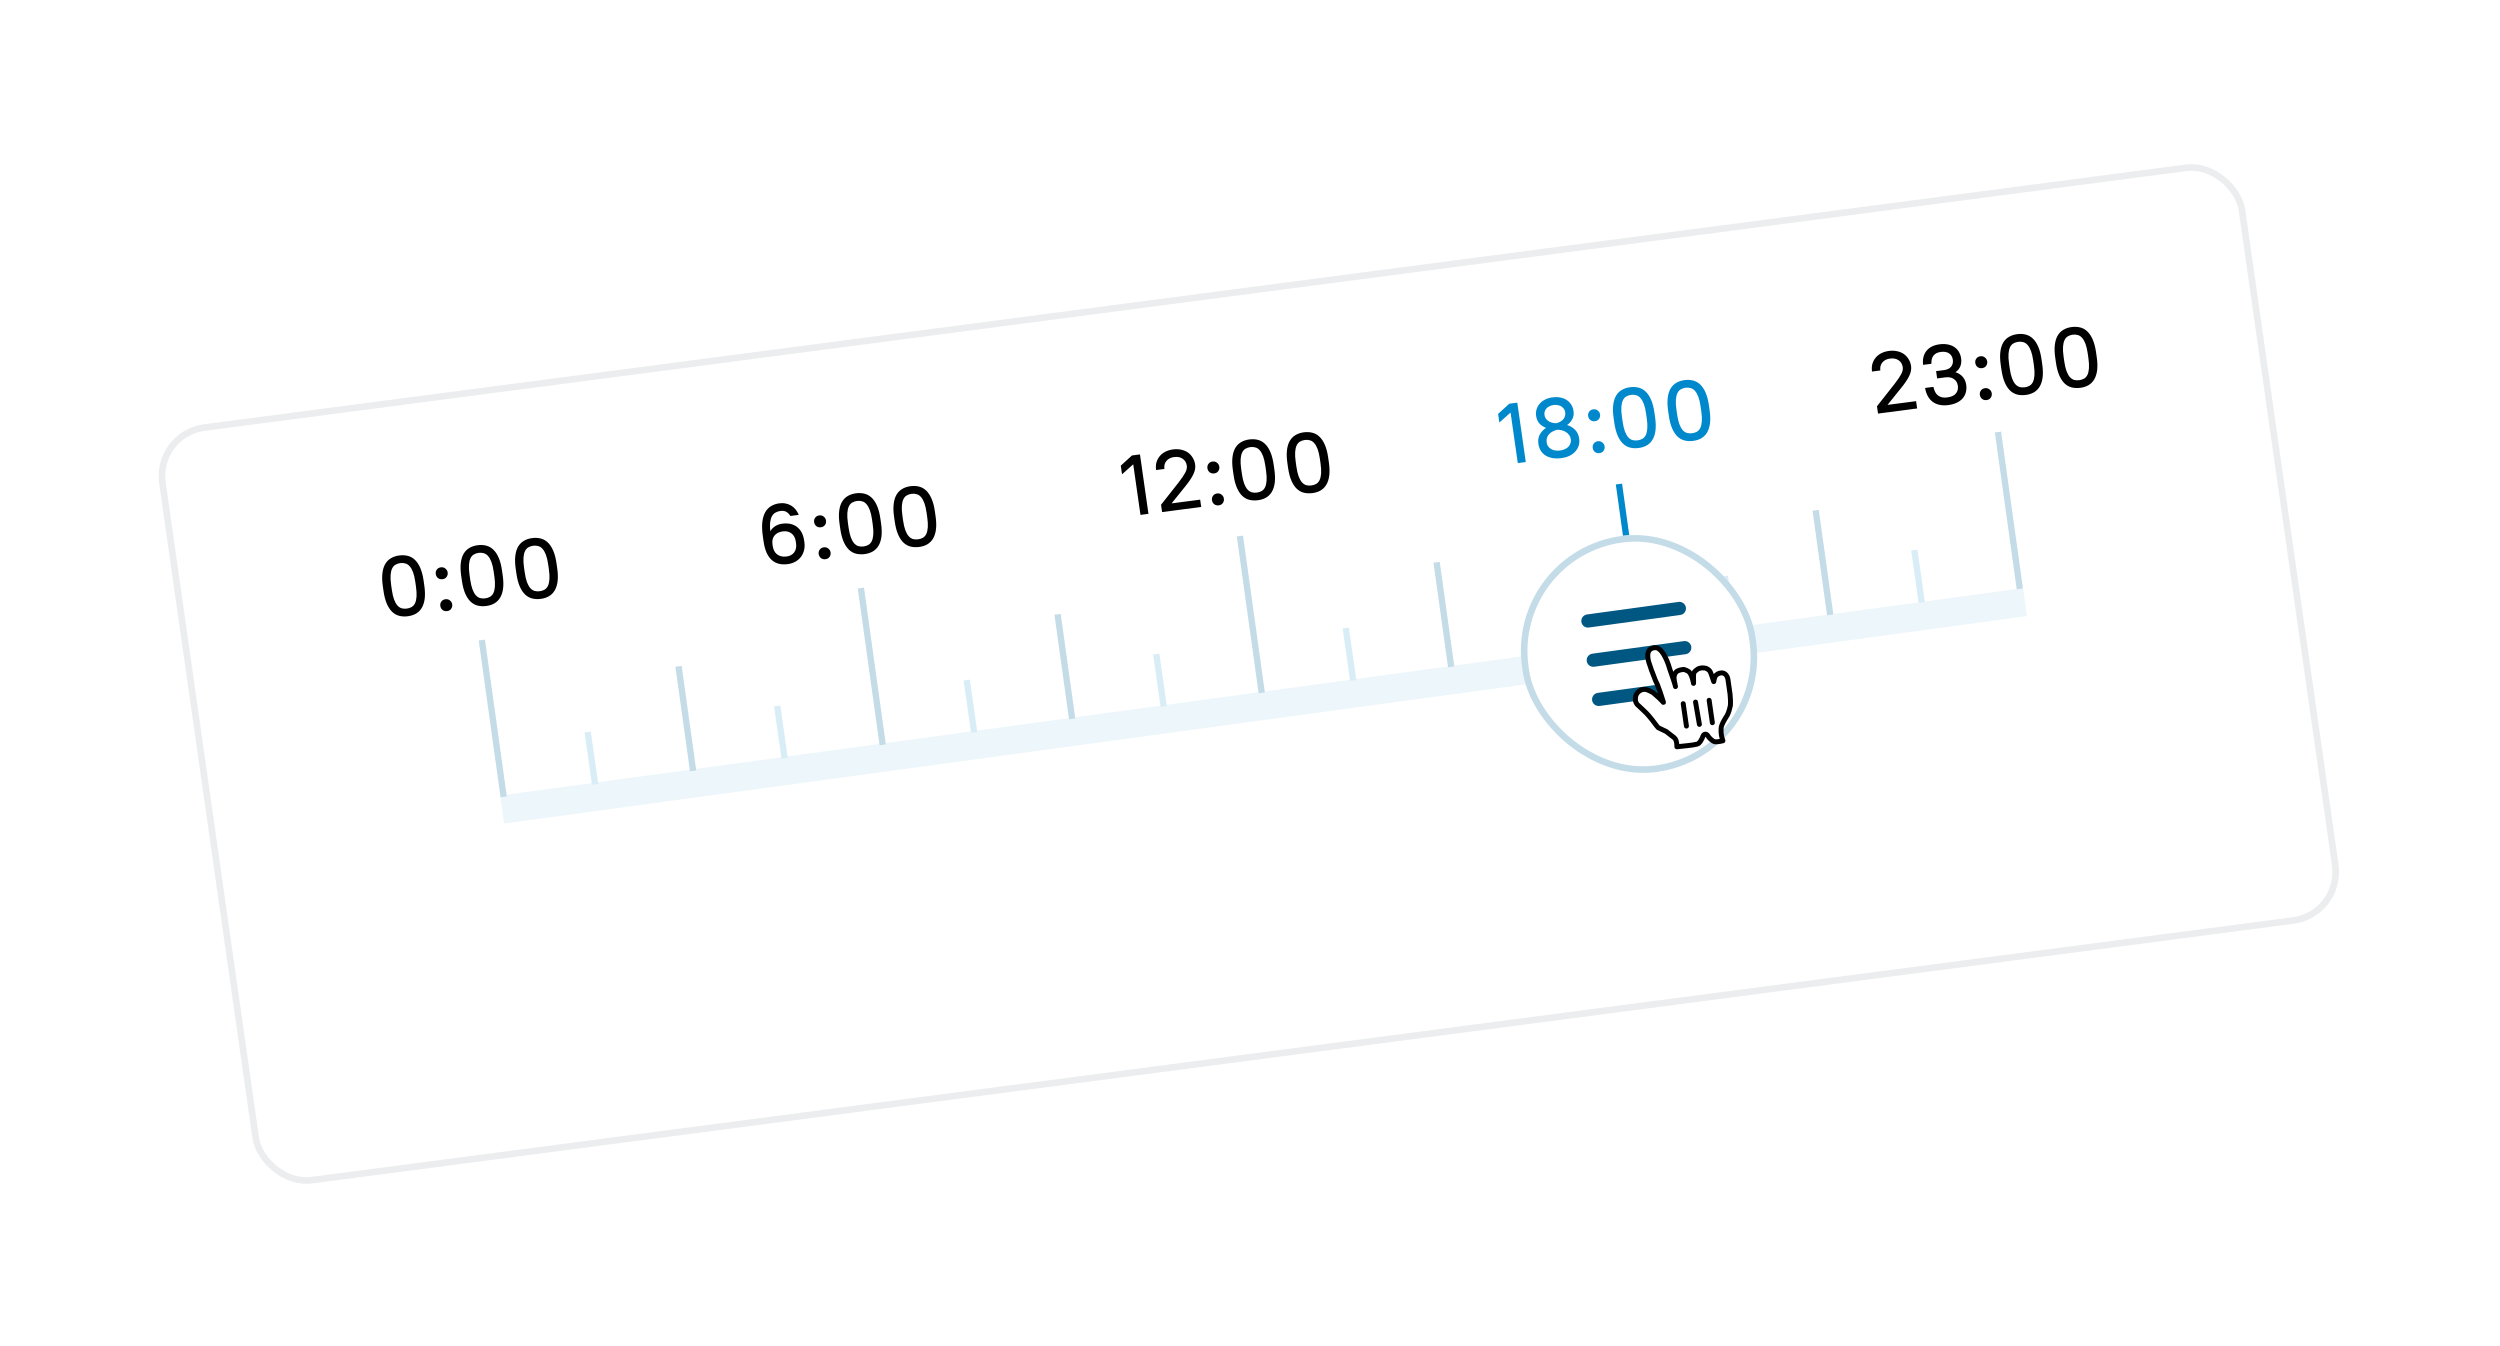 <svg width="379" height="204" viewBox="0 0 379 204" fill="none" xmlns="http://www.w3.org/2000/svg">
<g filter="url(#filter0_d)">
<rect width="318.807" height="116.254" rx="8" transform="matrix(0.992 -0.13 0.141 0.99 23 57.355)" fill="white"/>
<rect x="0.566" y="0.43" width="317.807" height="115.254" rx="7.5" transform="matrix(0.992 -0.13 0.141 0.99 22.944 57.433)" stroke="#EBEDEE"/>
</g>
<rect width="232.964" height="4.277" transform="matrix(0.991 -0.135 0.135 0.991 75.834 120.607)" fill="#EDF6FA"/>
<path d="M284.55 61.59L287.206 58.215C287.679 57.602 288.015 57.108 288.216 56.733C288.423 56.347 288.504 55.992 288.457 55.666C288.392 55.211 288.185 54.862 287.835 54.62C287.485 54.377 287.052 54.289 286.537 54.357C286.021 54.424 285.629 54.624 285.362 54.956C285.093 55.279 284.993 55.681 285.061 56.162L283.798 56.327C283.741 55.924 283.757 55.546 283.846 55.193C283.944 54.84 284.105 54.526 284.329 54.252C284.551 53.969 284.833 53.74 285.176 53.564C285.526 53.379 285.924 53.257 286.371 53.199C286.818 53.14 287.232 53.156 287.612 53.246C288 53.326 288.34 53.47 288.632 53.676C288.924 53.883 289.163 54.145 289.348 54.461C289.541 54.768 289.665 55.114 289.72 55.501C289.789 55.981 289.69 56.487 289.425 57.02C289.16 57.553 288.752 58.157 288.2 58.832L286.149 61.381L290.48 60.815L290.638 61.922L284.709 62.697L284.55 61.59ZM295.365 61.409C294.402 61.535 293.613 61.371 292.997 60.919C292.389 60.465 292.005 59.764 291.843 58.815L293.106 58.65C293.35 59.868 294.048 60.401 295.199 60.251C295.809 60.171 296.245 59.974 296.507 59.66C296.776 59.337 296.877 58.944 296.811 58.48C296.747 58.034 296.545 57.693 296.205 57.458C295.874 57.222 295.433 57.14 294.883 57.212L293.671 57.37L293.513 56.263L294.725 56.105C295.215 56.041 295.571 55.868 295.793 55.585C296.023 55.293 296.108 54.941 296.049 54.529C295.989 54.109 295.804 53.792 295.493 53.579C295.181 53.358 294.755 53.283 294.213 53.353C293.724 53.417 293.357 53.605 293.112 53.917C292.875 54.219 292.772 54.63 292.803 55.15L291.539 55.315C291.443 54.454 291.609 53.751 292.039 53.205C292.476 52.65 293.146 52.313 294.048 52.195C294.512 52.135 294.934 52.145 295.313 52.227C295.691 52.299 296.016 52.432 296.289 52.623C296.569 52.805 296.796 53.046 296.97 53.347C297.143 53.639 297.256 53.969 297.309 54.338C297.37 54.767 297.33 55.161 297.189 55.521C297.047 55.88 296.802 56.183 296.452 56.43C296.92 56.578 297.291 56.818 297.566 57.149C297.841 57.48 298.011 57.878 298.078 58.341C298.134 58.736 298.117 59.105 298.026 59.449C297.944 59.792 297.786 60.1 297.554 60.376C297.33 60.641 297.033 60.863 296.665 61.042C296.297 61.222 295.863 61.344 295.365 61.409ZM300.485 55.811C300.218 55.846 299.987 55.789 299.79 55.639C299.601 55.481 299.489 55.277 299.454 55.028C299.418 54.779 299.47 54.558 299.608 54.365C299.754 54.163 299.961 54.044 300.227 54.009C300.493 53.974 300.721 54.036 300.91 54.195C301.107 54.344 301.223 54.543 301.258 54.792C301.294 55.041 301.238 55.267 301.092 55.469C300.954 55.662 300.751 55.776 300.485 55.811ZM301.176 60.649C300.91 60.684 300.678 60.627 300.482 60.478C300.293 60.319 300.181 60.115 300.145 59.867C300.11 59.618 300.161 59.397 300.3 59.204C300.446 59.001 300.652 58.883 300.919 58.848C301.185 58.813 301.413 58.875 301.602 59.034C301.798 59.183 301.914 59.382 301.95 59.631C301.985 59.88 301.93 60.105 301.784 60.308C301.645 60.501 301.443 60.615 301.176 60.649ZM307.115 59.873C306.643 59.935 306.202 59.914 305.793 59.81C305.393 59.705 305.036 59.503 304.722 59.203C304.406 58.895 304.138 58.484 303.915 57.971C303.692 57.45 303.526 56.807 303.417 56.044L303.31 55.297C303.202 54.542 303.183 53.889 303.253 53.339C303.322 52.779 303.466 52.315 303.684 51.945C303.91 51.566 304.201 51.275 304.557 51.071C304.921 50.857 305.334 50.72 305.798 50.659C306.271 50.598 306.707 50.619 307.108 50.724C307.516 50.828 307.879 51.034 308.194 51.343C308.508 51.642 308.777 52.053 309 52.574C309.222 53.087 309.388 53.725 309.497 54.489L309.604 55.235C309.712 55.99 309.731 56.647 309.662 57.207C309.592 57.758 309.444 58.223 309.218 58.602C309 58.971 308.709 59.263 308.346 59.476C307.989 59.68 307.579 59.812 307.115 59.873ZM306.95 58.715C307.233 58.678 307.48 58.598 307.69 58.474C307.907 58.341 308.077 58.148 308.198 57.896C308.319 57.636 308.394 57.303 308.423 56.897C308.453 56.491 308.425 55.992 308.341 55.4L308.234 54.654C308.149 54.062 308.036 53.579 307.895 53.204C307.753 52.82 307.583 52.519 307.385 52.3C307.196 52.08 306.979 51.938 306.734 51.874C306.496 51.801 306.239 51.782 305.964 51.818C305.68 51.855 305.43 51.94 305.213 52.073C305.003 52.197 304.838 52.389 304.717 52.649C304.596 52.901 304.52 53.23 304.491 53.636C304.461 54.041 304.489 54.54 304.573 55.132L304.68 55.879C304.765 56.471 304.878 56.958 305.02 57.342C305.161 57.717 305.327 58.014 305.516 58.234C305.713 58.453 305.931 58.599 306.169 58.673C306.415 58.737 306.675 58.751 306.95 58.715ZM315.379 58.793C314.907 58.855 314.466 58.834 314.057 58.73C313.657 58.625 313.3 58.423 312.986 58.123C312.67 57.815 312.401 57.404 312.179 56.891C311.956 56.37 311.79 55.727 311.681 54.964L311.574 54.217C311.466 53.462 311.447 52.809 311.517 52.258C311.586 51.699 311.73 51.234 311.948 50.865C312.174 50.486 312.465 50.194 312.821 49.991C313.185 49.777 313.598 49.64 314.062 49.579C314.535 49.518 314.971 49.539 315.372 49.644C315.78 49.748 316.142 49.954 316.458 50.263C316.772 50.562 317.041 50.973 317.264 51.494C317.486 52.007 317.652 52.645 317.761 53.409L317.868 54.155C317.976 54.91 317.995 55.567 317.926 56.127C317.856 56.678 317.708 57.143 317.482 57.522C317.264 57.891 316.973 58.183 316.609 58.396C316.253 58.6 315.843 58.733 315.379 58.793ZM315.214 57.635C315.497 57.598 315.744 57.518 315.954 57.394C316.171 57.261 316.341 57.068 316.462 56.816C316.583 56.556 316.658 56.223 316.687 55.817C316.717 55.411 316.689 54.912 316.605 54.32L316.498 53.574C316.413 52.982 316.3 52.498 316.159 52.124C316.017 51.74 315.847 51.439 315.649 51.22C315.46 51 315.243 50.858 314.998 50.794C314.759 50.721 314.503 50.702 314.228 50.737C313.944 50.775 313.694 50.86 313.477 50.993C313.267 51.117 313.102 51.309 312.981 51.569C312.86 51.821 312.784 52.15 312.755 52.556C312.725 52.961 312.753 53.46 312.837 54.052L312.944 54.799C313.028 55.391 313.142 55.878 313.284 56.262C313.425 56.636 313.59 56.934 313.779 57.154C313.977 57.373 314.195 57.519 314.433 57.593C314.679 57.657 314.939 57.671 315.214 57.635Z" fill="black"/>
<path d="M227.115 62.745L228.811 61.2L230.022 61.041L231.31 70.049L230.098 70.207L229.002 62.538L227.302 64.058L227.115 62.745ZM236.679 69.452C236.172 69.519 235.716 69.513 235.311 69.434C234.914 69.355 234.567 69.221 234.268 69.033C233.978 68.835 233.741 68.587 233.558 68.287C233.384 67.987 233.269 67.647 233.215 67.27C233.142 66.755 233.212 66.296 233.426 65.892C233.647 65.479 233.965 65.136 234.381 64.863C233.975 64.715 233.637 64.493 233.367 64.196C233.106 63.898 232.941 63.513 232.874 63.041C232.825 62.698 232.848 62.372 232.944 62.062C233.038 61.744 233.191 61.462 233.401 61.216C233.618 60.96 233.89 60.75 234.216 60.585C234.55 60.41 234.932 60.295 235.362 60.239C235.8 60.181 236.2 60.19 236.56 60.265C236.93 60.339 237.25 60.468 237.522 60.651C237.801 60.833 238.027 61.066 238.199 61.349C238.38 61.631 238.495 61.948 238.545 62.3C238.611 62.763 238.552 63.173 238.366 63.529C238.19 63.885 237.926 64.186 237.576 64.432C238.062 64.587 238.47 64.835 238.799 65.177C239.127 65.51 239.328 65.938 239.403 66.461C239.455 66.83 239.436 67.182 239.344 67.518C239.25 67.845 239.087 68.141 238.854 68.408C238.629 68.673 238.333 68.9 237.966 69.087C237.598 69.267 237.169 69.388 236.679 69.452ZM236.513 68.294C236.805 68.256 237.058 68.184 237.27 68.077C237.491 67.97 237.67 67.841 237.806 67.692C237.941 67.535 238.035 67.365 238.088 67.184C238.148 66.992 238.165 66.802 238.138 66.614C238.101 66.356 238.017 66.136 237.885 65.952C237.754 65.768 237.593 65.619 237.401 65.504C237.217 65.379 237.007 65.289 236.771 65.232C236.544 65.174 236.309 65.148 236.064 65.154C235.819 65.213 235.591 65.299 235.379 65.414C235.167 65.52 234.985 65.658 234.834 65.826C234.691 65.985 234.586 66.169 234.519 66.379C234.453 66.588 234.439 66.826 234.477 67.092C234.505 67.289 234.57 67.469 234.672 67.63C234.782 67.79 234.925 67.929 235.099 68.046C235.272 68.155 235.476 68.233 235.71 68.281C235.953 68.328 236.221 68.332 236.513 68.294ZM235.923 64.163C236.108 64.113 236.291 64.045 236.472 63.961C236.651 63.867 236.805 63.755 236.936 63.625C237.073 63.484 237.173 63.323 237.234 63.14C237.303 62.947 237.319 62.727 237.284 62.478C237.26 62.315 237.203 62.161 237.113 62.015C237.022 61.87 236.899 61.746 236.744 61.644C236.598 61.541 236.422 61.468 236.214 61.425C236.005 61.373 235.777 61.364 235.527 61.397C235.278 61.429 235.06 61.497 234.874 61.6C234.686 61.694 234.532 61.811 234.411 61.949C234.3 62.086 234.22 62.236 234.174 62.399C234.127 62.563 234.115 62.726 234.139 62.889C234.173 63.129 234.25 63.329 234.369 63.488C234.496 63.646 234.642 63.776 234.805 63.877C234.977 63.977 235.158 64.049 235.348 64.094C235.547 64.138 235.739 64.161 235.923 64.163ZM241.795 63.855C241.529 63.889 241.298 63.832 241.101 63.683C240.912 63.524 240.8 63.321 240.764 63.072C240.729 62.823 240.78 62.602 240.919 62.409C241.065 62.207 241.272 62.088 241.538 62.053C241.804 62.018 242.032 62.08 242.221 62.239C242.417 62.388 242.533 62.587 242.569 62.836C242.605 63.085 242.549 63.31 242.403 63.513C242.264 63.706 242.062 63.82 241.795 63.855ZM242.487 68.693C242.221 68.728 241.989 68.671 241.793 68.522C241.604 68.363 241.492 68.159 241.456 67.91C241.42 67.661 241.472 67.441 241.611 67.248C241.757 67.045 241.963 66.926 242.23 66.891C242.496 66.857 242.724 66.919 242.913 67.078C243.109 67.227 243.225 67.426 243.261 67.674C243.296 67.923 243.241 68.149 243.095 68.352C242.956 68.544 242.753 68.658 242.487 68.693ZM248.426 67.917C247.954 67.979 247.513 67.958 247.104 67.854C246.704 67.749 246.347 67.546 246.033 67.246C245.717 66.938 245.448 66.528 245.226 66.015C245.003 65.493 244.837 64.851 244.728 64.088L244.621 63.341C244.513 62.586 244.494 61.933 244.564 61.382C244.633 60.823 244.777 60.358 244.995 59.989C245.221 59.61 245.512 59.318 245.868 59.114C246.232 58.901 246.645 58.764 247.109 58.703C247.582 58.641 248.018 58.663 248.419 58.768C248.827 58.872 249.189 59.078 249.505 59.386C249.819 59.686 250.088 60.097 250.311 60.618C250.533 61.131 250.699 61.769 250.808 62.532L250.915 63.279C251.023 64.034 251.042 64.691 250.973 65.251C250.903 65.802 250.755 66.267 250.529 66.646C250.311 67.015 250.02 67.307 249.656 67.52C249.3 67.724 248.89 67.856 248.426 67.917ZM248.261 66.759C248.544 66.722 248.791 66.641 249.001 66.518C249.218 66.385 249.388 66.192 249.509 65.94C249.63 65.68 249.705 65.347 249.734 64.941C249.764 64.535 249.736 64.036 249.652 63.444L249.545 62.698C249.46 62.106 249.347 61.622 249.206 61.248C249.064 60.864 248.894 60.563 248.696 60.344C248.507 60.124 248.29 59.982 248.045 59.918C247.806 59.844 247.55 59.825 247.275 59.861C246.991 59.898 246.741 59.983 246.524 60.117C246.314 60.24 246.148 60.432 246.028 60.693C245.907 60.945 245.831 61.273 245.801 61.679C245.772 62.085 245.8 62.584 245.884 63.176L245.991 63.922C246.075 64.514 246.189 65.002 246.331 65.385C246.472 65.76 246.637 66.058 246.826 66.278C247.024 66.496 247.242 66.643 247.48 66.717C247.726 66.781 247.986 66.795 248.261 66.759ZM256.69 66.837C256.218 66.899 255.777 66.877 255.368 66.774C254.968 66.669 254.611 66.466 254.297 66.166C253.981 65.858 253.712 65.448 253.49 64.935C253.267 64.413 253.101 63.771 252.992 63.007L252.885 62.261C252.777 61.506 252.758 60.853 252.828 60.302C252.897 59.743 253.041 59.278 253.259 58.909C253.485 58.53 253.776 58.238 254.132 58.034C254.495 57.821 254.909 57.684 255.373 57.623C255.846 57.561 256.282 57.583 256.682 57.688C257.091 57.792 257.453 57.998 257.769 58.306C258.083 58.606 258.352 59.017 258.575 59.538C258.797 60.051 258.963 60.689 259.072 61.453L259.179 62.199C259.287 62.954 259.306 63.611 259.237 64.171C259.167 64.722 259.019 65.187 258.793 65.566C258.575 65.935 258.284 66.227 257.92 66.44C257.564 66.644 257.154 66.776 256.69 66.837ZM256.525 65.679C256.808 65.642 257.055 65.561 257.265 65.438C257.482 65.305 257.652 65.112 257.773 64.86C257.894 64.6 257.969 64.266 257.998 63.861C258.028 63.455 258 62.956 257.915 62.364L257.809 61.618C257.724 61.026 257.611 60.542 257.47 60.167C257.328 59.784 257.158 59.483 256.96 59.264C256.771 59.044 256.554 58.902 256.308 58.838C256.07 58.764 255.814 58.745 255.539 58.781C255.255 58.818 255.005 58.904 254.787 59.037C254.578 59.16 254.412 59.352 254.292 59.613C254.17 59.865 254.095 60.193 254.065 60.599C254.036 61.005 254.063 61.504 254.148 62.096L254.255 62.842C254.339 63.434 254.453 63.922 254.595 64.305C254.736 64.68 254.901 64.978 255.09 65.198C255.288 65.416 255.506 65.563 255.744 65.636C255.989 65.701 256.25 65.715 256.525 65.679Z" fill="#0088CC"/>
<path d="M169.911 70.594L171.607 69.049L172.819 68.89L174.106 77.898L172.895 78.056L171.798 70.387L170.098 71.907L169.911 70.594ZM176.015 76.521L178.671 73.146C179.144 72.534 179.48 72.04 179.68 71.664C179.888 71.278 179.968 70.923 179.922 70.597C179.857 70.142 179.649 69.793 179.299 69.551C178.95 69.308 178.517 69.22 178.001 69.288C177.486 69.355 177.094 69.555 176.826 69.887C176.558 70.211 176.457 70.613 176.526 71.093L175.263 71.258C175.205 70.855 175.221 70.477 175.311 70.124C175.409 69.771 175.57 69.457 175.794 69.183C176.016 68.901 176.298 68.671 176.641 68.496C176.991 68.31 177.389 68.188 177.836 68.13C178.283 68.071 178.696 68.087 179.077 68.177C179.465 68.258 179.805 68.401 180.097 68.608C180.389 68.814 180.628 69.076 180.813 69.392C181.006 69.699 181.13 70.046 181.185 70.432C181.254 70.912 181.155 71.419 180.89 71.951C180.625 72.484 180.217 73.088 179.665 73.763L177.614 76.312L181.945 75.746L182.103 76.853L176.173 77.628L176.015 76.521ZM184.076 71.771C183.809 71.806 183.578 71.749 183.382 71.6C183.192 71.441 183.08 71.237 183.045 70.988C183.009 70.74 183.061 70.519 183.199 70.326C183.346 70.123 183.552 70.004 183.818 69.97C184.085 69.935 184.312 69.997 184.501 70.156C184.698 70.305 184.814 70.504 184.849 70.752C184.885 71.001 184.83 71.227 184.683 71.43C184.545 71.622 184.342 71.736 184.076 71.771ZM184.767 76.61C184.501 76.644 184.27 76.587 184.073 76.438C183.884 76.279 183.772 76.076 183.736 75.827C183.701 75.578 183.752 75.357 183.891 75.164C184.037 74.962 184.243 74.843 184.51 74.808C184.776 74.773 185.004 74.835 185.193 74.994C185.389 75.143 185.505 75.342 185.541 75.591C185.576 75.84 185.521 76.065 185.375 76.268C185.236 76.461 185.034 76.575 184.767 76.61ZM190.707 75.833C190.234 75.895 189.793 75.874 189.384 75.77C188.984 75.665 188.627 75.463 188.313 75.163C187.997 74.855 187.729 74.444 187.507 73.931C187.283 73.41 187.117 72.767 187.008 72.004L186.901 71.258C186.793 70.503 186.774 69.85 186.844 69.299C186.913 68.739 187.057 68.275 187.275 67.905C187.501 67.526 187.792 67.235 188.148 67.031C188.512 66.817 188.925 66.68 189.39 66.62C189.862 66.558 190.299 66.579 190.699 66.684C191.107 66.788 191.47 66.995 191.785 67.303C192.099 67.603 192.368 68.013 192.591 68.535C192.813 69.047 192.979 69.686 193.088 70.449L193.195 71.195C193.303 71.95 193.322 72.608 193.254 73.167C193.183 73.718 193.035 74.183 192.81 74.562C192.591 74.932 192.3 75.223 191.937 75.437C191.581 75.641 191.171 75.773 190.707 75.833ZM190.541 74.675C190.825 74.638 191.071 74.558 191.281 74.434C191.499 74.301 191.668 74.109 191.79 73.857C191.91 73.596 191.985 73.263 192.014 72.857C192.044 72.451 192.016 71.952 191.932 71.361L191.825 70.614C191.74 70.022 191.628 69.539 191.486 69.164C191.344 68.781 191.174 68.48 190.977 68.261C190.788 68.041 190.57 67.899 190.325 67.835C190.087 67.761 189.83 67.742 189.555 67.778C189.271 67.815 189.021 67.9 188.804 68.033C188.594 68.157 188.429 68.349 188.308 68.609C188.187 68.861 188.111 69.19 188.082 69.596C188.052 70.002 188.08 70.501 188.164 71.093L188.271 71.839C188.356 72.431 188.469 72.918 188.611 73.302C188.753 73.677 188.918 73.974 189.107 74.194C189.304 74.413 189.522 74.559 189.76 74.633C190.006 74.697 190.266 74.711 190.541 74.675ZM198.97 74.753C198.498 74.815 198.057 74.794 197.648 74.69C197.248 74.585 196.891 74.383 196.577 74.083C196.261 73.775 195.993 73.364 195.77 72.851C195.547 72.33 195.381 71.688 195.272 70.924L195.165 70.178C195.057 69.423 195.038 68.77 195.108 68.219C195.177 67.659 195.321 67.195 195.539 66.825C195.765 66.446 196.056 66.155 196.412 65.951C196.776 65.737 197.189 65.6 197.653 65.54C198.126 65.478 198.562 65.499 198.963 65.605C199.371 65.708 199.734 65.915 200.049 66.223C200.363 66.523 200.632 66.933 200.855 67.454C201.077 67.967 201.243 68.606 201.352 69.369L201.459 70.115C201.567 70.87 201.586 71.528 201.517 72.087C201.447 72.638 201.299 73.103 201.073 73.482C200.855 73.852 200.564 74.143 200.201 74.357C199.845 74.561 199.434 74.693 198.97 74.753ZM198.805 73.595C199.088 73.558 199.335 73.478 199.545 73.354C199.762 73.221 199.932 73.028 200.053 72.777C200.174 72.516 200.249 72.183 200.278 71.777C200.308 71.371 200.28 70.872 200.196 70.281L200.089 69.534C200.004 68.942 199.891 68.459 199.75 68.084C199.608 67.701 199.438 67.399 199.24 67.18C199.051 66.961 198.834 66.819 198.589 66.754C198.351 66.681 198.094 66.662 197.819 66.698C197.535 66.735 197.285 66.82 197.068 66.953C196.858 67.077 196.693 67.269 196.572 67.529C196.451 67.781 196.375 68.11 196.346 68.516C196.316 68.922 196.344 69.421 196.428 70.013L196.535 70.759C196.62 71.351 196.733 71.838 196.875 72.222C197.016 72.597 197.182 72.894 197.371 73.114C197.568 73.333 197.786 73.479 198.024 73.553C198.27 73.617 198.53 73.631 198.805 73.595Z" fill="black"/>
<path d="M119.401 85.525C118.937 85.586 118.501 85.569 118.094 85.474C117.695 85.377 117.336 85.192 117.017 84.919C116.706 84.645 116.443 84.278 116.229 83.817C116.013 83.347 115.856 82.769 115.758 82.082L115.651 81.336C115.531 80.495 115.502 79.773 115.565 79.171C115.635 78.559 115.782 78.055 116.005 77.658C116.236 77.252 116.533 76.943 116.896 76.729C117.259 76.507 117.676 76.365 118.149 76.303C118.509 76.256 118.844 76.269 119.152 76.343C119.459 76.407 119.738 76.519 119.988 76.679C120.237 76.83 120.453 77.025 120.636 77.263C120.819 77.501 120.971 77.765 121.091 78.055L119.815 78.222C119.683 77.977 119.497 77.779 119.257 77.627C119.015 77.466 118.701 77.411 118.314 77.462C118.039 77.497 117.792 77.578 117.574 77.702C117.354 77.819 117.174 77.999 117.034 78.245C116.902 78.481 116.81 78.785 116.758 79.159C116.715 79.532 116.719 79.99 116.771 80.534C116.962 80.221 117.21 79.965 117.515 79.768C117.828 79.57 118.186 79.445 118.59 79.392C119.501 79.273 120.247 79.437 120.827 79.886C121.416 80.333 121.778 81.024 121.911 81.96L121.945 82.191C122.008 82.637 121.989 83.055 121.887 83.444C121.793 83.823 121.631 84.159 121.401 84.451C121.171 84.743 120.886 84.982 120.545 85.166C120.203 85.351 119.822 85.471 119.401 85.525ZM118.678 80.56C118.111 80.634 117.686 80.847 117.404 81.198C117.13 81.549 117.031 81.99 117.107 82.522L117.14 82.754C117.227 83.363 117.466 83.803 117.855 84.076C118.242 84.34 118.703 84.437 119.236 84.367C119.76 84.299 120.15 84.086 120.405 83.73C120.669 83.372 120.761 82.914 120.681 82.356L120.648 82.125C120.567 81.558 120.35 81.141 119.997 80.873C119.642 80.596 119.202 80.492 118.678 80.56ZM124.452 79.936C124.185 79.971 123.954 79.914 123.758 79.765C123.569 79.606 123.456 79.402 123.421 79.154C123.385 78.905 123.437 78.684 123.576 78.491C123.722 78.288 123.928 78.17 124.194 78.135C124.461 78.1 124.688 78.162 124.877 78.321C125.074 78.47 125.19 78.669 125.225 78.918C125.261 79.167 125.206 79.392 125.06 79.595C124.921 79.788 124.718 79.902 124.452 79.936ZM125.143 84.775C124.877 84.81 124.646 84.753 124.449 84.603C124.26 84.445 124.148 84.241 124.112 83.992C124.077 83.743 124.128 83.522 124.267 83.33C124.413 83.127 124.62 83.008 124.886 82.973C125.152 82.939 125.38 83.001 125.569 83.159C125.765 83.308 125.881 83.507 125.917 83.756C125.953 84.005 125.897 84.231 125.751 84.433C125.612 84.626 125.41 84.74 125.143 84.775ZM131.083 83.999C130.61 84.061 130.169 84.04 129.761 83.936C129.36 83.831 129.003 83.628 128.689 83.329C128.374 83.02 128.105 82.609 127.883 82.097C127.659 81.575 127.493 80.933 127.384 80.169L127.277 79.423C127.169 78.668 127.15 78.015 127.221 77.464C127.289 76.905 127.433 76.44 127.652 76.071C127.878 75.692 128.169 75.4 128.525 75.196C128.888 74.983 129.302 74.846 129.766 74.785C130.238 74.723 130.675 74.745 131.075 74.85C131.484 74.954 131.846 75.16 132.161 75.468C132.475 75.768 132.744 76.179 132.968 76.7C133.19 77.213 133.355 77.851 133.464 78.614L133.571 79.361C133.679 80.116 133.699 80.773 133.63 81.332C133.56 81.883 133.412 82.349 133.186 82.728C132.967 83.097 132.676 83.388 132.313 83.602C131.957 83.806 131.547 83.938 131.083 83.999ZM130.917 82.841C131.201 82.804 131.448 82.723 131.657 82.6C131.875 82.466 132.044 82.274 132.166 82.022C132.286 81.762 132.361 81.428 132.391 81.023C132.42 80.617 132.393 80.118 132.308 79.526L132.201 78.779C132.117 78.188 132.004 77.704 131.863 77.329C131.72 76.946 131.55 76.645 131.353 76.426C131.164 76.206 130.946 76.064 130.701 76C130.463 75.926 130.206 75.907 129.931 75.943C129.648 75.98 129.397 76.065 129.18 76.199C128.97 76.322 128.805 76.514 128.685 76.775C128.563 77.026 128.487 77.355 128.458 77.761C128.428 78.167 128.456 78.666 128.541 79.258L128.647 80.004C128.732 80.596 128.845 81.084 128.988 81.467C129.129 81.842 129.294 82.139 129.483 82.359C129.68 82.578 129.898 82.725 130.136 82.799C130.382 82.862 130.642 82.877 130.917 82.841ZM139.347 82.919C138.874 82.981 138.433 82.959 138.025 82.856C137.624 82.751 137.267 82.548 136.953 82.248C136.638 81.94 136.369 81.529 136.147 81.017C135.923 80.495 135.757 79.853 135.648 79.089L135.541 78.343C135.433 77.588 135.414 76.935 135.484 76.384C135.553 75.825 135.697 75.36 135.916 74.991C136.141 74.612 136.432 74.32 136.789 74.116C137.152 73.903 137.566 73.766 138.03 73.705C138.502 73.643 138.939 73.665 139.339 73.77C139.748 73.874 140.11 74.08 140.425 74.388C140.739 74.688 141.008 75.099 141.231 75.62C141.454 76.133 141.619 76.771 141.728 77.534L141.835 78.281C141.943 79.036 141.962 79.693 141.894 80.252C141.824 80.803 141.676 81.269 141.45 81.648C141.231 82.017 140.94 82.308 140.577 82.522C140.221 82.726 139.811 82.858 139.347 82.919ZM139.181 81.761C139.465 81.724 139.711 81.643 139.921 81.52C140.139 81.386 140.308 81.194 140.43 80.942C140.55 80.681 140.625 80.348 140.654 79.942C140.684 79.537 140.656 79.038 140.572 78.446L140.465 77.7C140.381 77.108 140.268 76.624 140.127 76.249C139.984 75.866 139.814 75.565 139.617 75.346C139.428 75.126 139.21 74.984 138.965 74.92C138.727 74.846 138.47 74.827 138.195 74.863C137.912 74.9 137.661 74.985 137.444 75.119C137.234 75.242 137.069 75.434 136.948 75.695C136.827 75.947 136.751 76.275 136.722 76.681C136.692 77.087 136.72 77.586 136.804 78.178L136.911 78.924C136.996 79.516 137.109 80.004 137.252 80.387C137.393 80.762 137.558 81.059 137.747 81.279C137.944 81.498 138.162 81.645 138.4 81.718C138.646 81.782 138.906 81.796 139.181 81.761Z" fill="black"/>
<path d="M61.839 93.421C61.366 93.483 60.925 93.462 60.517 93.358C60.116 93.253 59.759 93.051 59.445 92.751C59.13 92.443 58.861 92.032 58.639 91.519C58.415 90.998 58.249 90.356 58.14 89.592L58.033 88.846C57.925 88.091 57.906 87.438 57.977 86.887C58.045 86.327 58.189 85.863 58.407 85.493C58.633 85.114 58.925 84.823 59.281 84.619C59.644 84.406 60.058 84.268 60.522 84.208C60.994 84.146 61.431 84.168 61.831 84.273C62.24 84.376 62.602 84.583 62.917 84.891C63.231 85.191 63.5 85.601 63.724 86.123C63.946 86.635 64.111 87.274 64.22 88.037L64.327 88.784C64.435 89.538 64.454 90.196 64.386 90.755C64.316 91.306 64.168 91.771 63.942 92.15C63.723 92.52 63.432 92.811 63.069 93.025C62.713 93.229 62.303 93.361 61.839 93.421ZM61.673 92.263C61.957 92.226 62.203 92.146 62.413 92.022C62.631 91.889 62.8 91.697 62.922 91.445C63.042 91.184 63.117 90.851 63.147 90.445C63.176 90.039 63.148 89.54 63.064 88.949L62.957 88.202C62.873 87.61 62.76 87.127 62.619 86.752C62.476 86.369 62.306 86.067 62.109 85.849C61.92 85.629 61.702 85.487 61.457 85.423C61.219 85.349 60.962 85.33 60.687 85.366C60.404 85.403 60.153 85.488 59.936 85.621C59.726 85.745 59.561 85.937 59.44 86.197C59.319 86.449 59.243 86.778 59.214 87.184C59.184 87.59 59.212 88.089 59.296 88.681L59.403 89.427C59.488 90.019 59.601 90.507 59.743 90.89C59.885 91.265 60.05 91.562 60.239 91.782C60.436 92.001 60.654 92.147 60.892 92.221C61.138 92.285 61.398 92.299 61.673 92.263ZM67.091 87.806C66.824 87.841 66.593 87.784 66.397 87.635C66.208 87.476 66.095 87.272 66.06 87.023C66.024 86.775 66.076 86.554 66.215 86.361C66.361 86.158 66.567 86.039 66.833 86.005C67.1 85.97 67.327 86.032 67.516 86.191C67.713 86.34 67.829 86.539 67.864 86.787C67.9 87.036 67.845 87.262 67.698 87.465C67.56 87.657 67.357 87.771 67.091 87.806ZM67.782 92.645C67.516 92.68 67.285 92.622 67.088 92.473C66.899 92.314 66.787 92.111 66.751 91.862C66.716 91.613 66.767 91.392 66.906 91.199C67.052 90.997 67.258 90.878 67.525 90.843C67.791 90.808 68.019 90.87 68.208 91.029C68.404 91.178 68.52 91.377 68.556 91.626C68.591 91.875 68.536 92.1 68.39 92.303C68.251 92.496 68.049 92.61 67.782 92.645ZM73.722 91.868C73.249 91.93 72.808 91.909 72.4 91.805C71.999 91.7 71.642 91.498 71.328 91.198C71.013 90.89 70.744 90.479 70.522 89.966C70.298 89.445 70.132 88.803 70.023 88.039L69.916 87.293C69.808 86.538 69.789 85.885 69.859 85.334C69.928 84.774 70.072 84.31 70.29 83.94C70.516 83.561 70.808 83.27 71.163 83.066C71.527 82.852 71.941 82.715 72.405 82.655C72.877 82.593 73.314 82.615 73.714 82.72C74.123 82.823 74.485 83.029 74.8 83.338C75.114 83.638 75.383 84.048 75.606 84.57C75.829 85.082 75.994 85.721 76.103 86.484L76.21 87.23C76.318 87.985 76.338 88.643 76.269 89.202C76.199 89.753 76.051 90.218 75.825 90.597C75.606 90.967 75.315 91.258 74.952 91.472C74.596 91.675 74.186 91.808 73.722 91.868ZM73.556 90.71C73.84 90.673 74.086 90.593 74.296 90.469C74.514 90.336 74.683 90.144 74.805 89.892C74.925 89.631 75 89.298 75.029 88.892C75.059 88.486 75.031 87.987 74.947 87.395L74.84 86.649C74.755 86.057 74.643 85.574 74.501 85.199C74.359 84.816 74.189 84.514 73.992 84.296C73.803 84.076 73.585 83.934 73.34 83.87C73.102 83.796 72.845 83.777 72.57 83.813C72.287 83.85 72.036 83.935 71.819 84.068C71.609 84.192 71.444 84.384 71.323 84.644C71.202 84.896 71.126 85.225 71.097 85.631C71.067 86.037 71.095 86.536 71.179 87.128L71.286 87.874C71.371 88.466 71.484 88.954 71.626 89.337C71.768 89.712 71.933 90.009 72.122 90.229C72.319 90.448 72.537 90.594 72.775 90.668C73.021 90.732 73.281 90.746 73.556 90.71ZM81.986 90.788C81.513 90.85 81.072 90.829 80.663 90.725C80.263 90.62 79.906 90.418 79.592 90.118C79.276 89.81 79.008 89.399 78.786 88.886C78.562 88.365 78.396 87.722 78.287 86.959L78.18 86.213C78.072 85.458 78.053 84.805 78.123 84.254C78.192 83.694 78.336 83.23 78.555 82.86C78.78 82.481 79.071 82.19 79.427 81.986C79.791 81.772 80.204 81.635 80.669 81.575C81.141 81.513 81.578 81.534 81.978 81.639C82.386 81.743 82.749 81.95 83.064 82.258C83.378 82.558 83.647 82.968 83.87 83.49C84.093 84.002 84.258 84.641 84.367 85.404L84.474 86.15C84.582 86.905 84.601 87.563 84.533 88.122C84.463 88.673 84.314 89.138 84.089 89.517C83.87 89.887 83.579 90.178 83.216 90.392C82.86 90.596 82.45 90.728 81.986 90.788ZM81.82 89.63C82.104 89.593 82.35 89.513 82.56 89.389C82.778 89.256 82.947 89.064 83.069 88.812C83.189 88.551 83.264 88.218 83.293 87.812C83.323 87.406 83.295 86.907 83.211 86.316L83.104 85.569C83.019 84.977 82.907 84.494 82.766 84.119C82.623 83.736 82.453 83.434 82.256 83.216C82.067 82.996 81.849 82.854 81.604 82.79C81.366 82.716 81.109 82.697 80.834 82.733C80.55 82.77 80.3 82.855 80.083 82.988C79.873 83.112 79.708 83.304 79.587 83.564C79.466 83.816 79.39 84.145 79.361 84.551C79.331 84.957 79.359 85.456 79.443 86.048L79.55 86.794C79.635 87.386 79.748 87.874 79.891 88.257C80.032 88.632 80.197 88.929 80.386 89.149C80.583 89.368 80.801 89.514 81.039 89.588C81.285 89.652 81.545 89.666 81.82 89.63Z" fill="black"/>
<rect width="0.957" height="24.019" transform="matrix(0.991 -0.132 0.138 0.99 302.419 65.562)" fill="white"/>
<rect width="0.957" height="24.019" transform="matrix(0.991 -0.132 0.138 0.99 302.419 65.562)" fill="#C4DCE7"/>
<rect width="0.957" height="24.019" transform="matrix(0.991 -0.132 0.138 0.99 244.957 73.445)" fill="#0088CC"/>
<rect width="0.957" height="24.019" transform="matrix(0.991 -0.132 0.138 0.99 187.495 81.328)" fill="white"/>
<rect width="0.957" height="24.019" transform="matrix(0.991 -0.132 0.138 0.99 187.495 81.328)" fill="#C4DCE7"/>
<rect width="0.957" height="24.019" transform="matrix(0.991 -0.132 0.138 0.99 130.034 89.211)" fill="white"/>
<rect width="0.957" height="24.019" transform="matrix(0.991 -0.132 0.138 0.99 130.034 89.211)" fill="#C4DCE7"/>
<rect width="0.961" height="16.017" transform="matrix(0.991 -0.132 0.138 0.99 102.39 101.079)" fill="white"/>
<rect width="0.961" height="16.017" transform="matrix(0.991 -0.132 0.138 0.99 102.39 101.079)" fill="#C4DCE7"/>
<rect width="0.957" height="24.019" transform="matrix(0.991 -0.132 0.138 0.99 72.572 97.094)" fill="white"/>
<rect width="0.957" height="24.019" transform="matrix(0.991 -0.132 0.138 0.99 72.572 97.094)" fill="#C4DCE7"/>
<rect width="0.961" height="16.017" transform="matrix(0.991 -0.132 0.138 0.99 159.852 93.196)" fill="white"/>
<rect width="0.961" height="16.017" transform="matrix(0.991 -0.132 0.138 0.99 159.852 93.196)" fill="#C4DCE7"/>
<rect width="0.961" height="16.017" transform="matrix(0.991 -0.132 0.138 0.99 217.314 85.312)" fill="white"/>
<rect width="0.961" height="16.017" transform="matrix(0.991 -0.132 0.138 0.99 217.314 85.312)" fill="#C4DCE7"/>
<rect width="0.961" height="16.017" transform="matrix(0.991 -0.132 0.138 0.99 274.776 77.43)" fill="white"/>
<rect width="0.961" height="16.017" transform="matrix(0.991 -0.132 0.138 0.99 274.776 77.43)" fill="#C4DCE7"/>
<rect width="0.958" height="8.019" transform="matrix(0.992 -0.129 0.141 0.99 88.617 111.04)" fill="#D9EDF7"/>
<rect width="0.958" height="8.018" transform="matrix(0.992 -0.129 0.141 0.99 146.078 103.158)" fill="#D9EDF7"/>
<rect width="0.958" height="8.018" transform="matrix(0.992 -0.129 0.141 0.99 203.54 95.275)" fill="#D9EDF7"/>
<rect width="0.958" height="8.019" transform="matrix(0.992 -0.129 0.141 0.99 261.002 87.391)" fill="#D9EDF7"/>
<rect width="0.958" height="8.018" transform="matrix(0.992 -0.129 0.141 0.99 117.347 107.099)" fill="#D9EDF7"/>
<rect width="0.958" height="8.018" transform="matrix(0.992 -0.129 0.141 0.99 174.809 99.216)" fill="#D9EDF7"/>
<rect width="0.958" height="8.018" transform="matrix(0.992 -0.129 0.141 0.99 232.271 91.333)" fill="#D9EDF7"/>
<rect width="0.958" height="8.019" transform="matrix(0.992 -0.129 0.141 0.99 289.733 83.45)" fill="#D9EDF7"/>
<rect x="0.567" y="0.43" width="34.684" height="35.168" rx="17.342" transform="matrix(0.992 -0.129 0.142 0.99 228.154 83.618)" fill="white"/>
<path d="M240.861 95.134L254.731 93.231C255.278 93.156 255.661 92.652 255.586 92.105C255.511 91.558 255.006 91.175 254.459 91.25L240.589 93.153C240.042 93.228 239.659 93.732 239.734 94.279C239.809 94.826 240.314 95.209 240.861 95.134Z" fill="#005782"/>
<path d="M241.676 101.078L255.546 99.176C256.093 99.101 256.476 98.596 256.401 98.049C256.326 97.502 255.822 97.119 255.274 97.194L241.405 99.097C240.857 99.172 240.475 99.677 240.55 100.224C240.625 100.771 241.129 101.153 241.676 101.078Z" fill="#005782"/>
<path d="M256.362 105.12L242.492 107.023C241.945 107.098 241.44 106.715 241.365 106.168C241.29 105.621 241.673 105.116 242.22 105.041L256.09 103.139C256.637 103.063 257.142 103.446 257.217 103.993C257.292 104.54 256.909 105.045 256.362 105.12Z" fill="#005782"/>
<rect x="0.567" y="0.43" width="34.684" height="35.168" rx="17.342" transform="matrix(0.992 -0.129 0.142 0.99 228.154 83.618)" stroke="white"/>
<rect x="0.567" y="0.43" width="34.684" height="35.168" rx="17.342" transform="matrix(0.992 -0.129 0.142 0.99 228.154 83.618)" stroke="#C4DCE7"/>
<g clip-path="url(#clip0)">
<path d="M251.395 110.323C251.043 109.962 250.648 109.302 249.929 108.48C249.563 108.019 248.535 107.136 248.183 106.775C247.929 106.402 247.9 106.202 247.941 105.79C247.953 105.178 248.471 104.602 249.159 104.513C249.65 104.449 250.199 104.784 250.635 105.032C250.86 105.206 251.213 105.567 251.438 105.741C251.663 105.915 251.677 106.015 251.903 106.189C252.142 106.463 252.269 106.65 252.114 106.264C251.944 105.777 251.73 104.991 251.419 104.218C251.235 103.632 251.122 103.545 250.967 103.159C250.797 102.672 250.655 102.386 250.485 101.899C250.344 101.613 250.131 100.827 249.975 100.441C249.805 99.954 249.676 99.056 250.012 98.605C250.264 98.267 250.839 98.091 251.261 98.239C251.795 98.475 252.19 99.135 252.332 99.422C252.6 99.895 252.897 100.569 253.11 101.354C253.45 102.327 253.96 103.786 254.003 104.085C253.946 103.686 253.747 103 253.788 102.588C253.843 102.276 253.982 101.851 254.361 101.7C254.641 101.562 254.936 101.523 255.231 101.485C255.54 101.547 255.864 101.708 256.089 101.882C256.568 102.43 256.754 103.727 256.74 103.627C256.781 103.215 256.666 102.417 256.805 101.992C256.875 101.78 257.239 101.529 257.422 101.403C257.702 101.265 258.095 101.214 258.404 101.275C258.601 101.25 259.037 101.498 259.164 101.685C259.403 101.959 259.645 102.944 259.801 103.331C259.815 103.431 259.842 102.919 259.995 102.594C260.302 101.944 261.649 101.565 261.948 102.949C262.049 103.648 262.035 103.548 262.106 104.048C262.178 104.547 262.221 104.846 262.278 105.245C262.336 105.645 262.367 106.556 262.326 106.968C262.271 107.28 262.076 108.017 261.839 108.455C261.839 108.455 260.93 109.794 260.918 110.405C260.905 111.017 260.905 111.017 260.963 111.416C261.02 111.816 261.19 112.302 261.19 112.302C261.19 112.302 260.418 112.504 260.011 112.455C259.604 112.407 259.012 111.772 258.87 111.485C258.631 111.211 258.336 111.25 258.183 111.575C258.043 112 257.653 112.762 257.259 112.814C256.586 113.003 255.196 113.082 254.213 113.21C254.213 113.21 254.266 112.186 253.816 111.838C253.478 111.577 252.915 111.142 252.577 110.881L251.395 110.323Z" fill="white"/>
<path fill-rule="evenodd" clip-rule="evenodd" d="M251.395 110.323C251.043 109.962 250.648 109.302 249.929 108.48C249.563 108.019 248.535 107.136 248.183 106.775C247.929 106.402 247.9 106.202 247.941 105.79C247.953 105.178 248.471 104.602 249.159 104.513C249.65 104.449 250.199 104.784 250.635 105.032C250.86 105.206 251.213 105.567 251.438 105.741C251.663 105.915 251.677 106.015 251.903 106.189C252.142 106.463 252.269 106.65 252.114 106.264C251.944 105.777 251.73 104.991 251.419 104.218C251.235 103.632 251.122 103.545 250.967 103.159C250.797 102.672 250.655 102.386 250.485 101.899C250.344 101.613 250.131 100.827 249.975 100.441C249.805 99.954 249.676 99.056 250.012 98.605C250.264 98.267 250.839 98.091 251.261 98.239C251.795 98.475 252.19 99.135 252.332 99.422C252.6 99.895 252.897 100.569 253.11 101.354C253.45 102.327 253.96 103.786 254.003 104.085C253.946 103.686 253.747 103 253.788 102.588C253.843 102.276 253.982 101.851 254.361 101.7C254.641 101.562 254.936 101.523 255.231 101.485C255.54 101.547 255.864 101.708 256.089 101.882C256.568 102.43 256.754 103.727 256.74 103.627C256.781 103.215 256.666 102.417 256.805 101.992C256.875 101.78 257.239 101.529 257.422 101.403C257.702 101.265 258.095 101.214 258.404 101.275C258.601 101.25 259.037 101.498 259.164 101.685C259.403 101.959 259.645 102.944 259.801 103.331C259.815 103.431 259.842 102.919 259.995 102.594C260.302 101.944 261.649 101.565 261.948 102.949C262.049 103.648 262.035 103.548 262.106 104.048C262.178 104.547 262.221 104.846 262.278 105.245C262.336 105.645 262.367 106.556 262.326 106.968C262.271 107.28 262.076 108.017 261.839 108.455C261.839 108.455 260.93 109.794 260.918 110.405C260.905 111.017 260.905 111.017 260.963 111.416C261.02 111.816 261.19 112.302 261.19 112.302C261.19 112.302 260.418 112.504 260.011 112.455C259.604 112.407 259.012 111.772 258.87 111.485C258.631 111.211 258.336 111.25 258.183 111.575C258.043 112 257.653 112.762 257.259 112.814C256.586 113.003 255.196 113.082 254.213 113.21C254.213 113.21 254.266 112.186 253.816 111.838C253.478 111.577 252.915 111.142 252.577 110.881L251.395 110.323Z" stroke="black" stroke-width="0.75" stroke-linecap="round" stroke-linejoin="round"/>
<path d="M259.595 109.561L259.107 106.167" stroke="black" stroke-width="0.75" stroke-linecap="round"/>
<path d="M257.629 109.816L257.043 106.435" stroke="black" stroke-width="0.75" stroke-linecap="round"/>
<path d="M255.176 106.678L255.664 110.072" stroke="black" stroke-width="0.75" stroke-linecap="round"/>
</g>
<defs>
<filter id="filter0_d" x="0.049" y="0.969" width="378.426" height="202.496" filterUnits="userSpaceOnUse" color-interpolation-filters="sRGB">
<feFlood flood-opacity="0" result="BackgroundImageFix"/>
<feColorMatrix in="SourceAlpha" type="matrix" values="0 0 0 0 0 0 0 0 0 0 0 0 0 0 0 0 0 0 127 0"/>
<feOffset dy="8"/>
<feGaussianBlur stdDeviation="12"/>
<feColorMatrix type="matrix" values="0 0 0 0 0.169 0 0 0 0 0.2 0 0 0 0 0.22 0 0 0 0.16 0"/>
<feBlend mode="normal" in2="BackgroundImageFix" result="effect1_dropShadow"/>
<feBlend mode="normal" in="SourceGraphic" in2="effect1_dropShadow" result="shape"/>
</filter>
<clipPath id="clip0">
<rect width="15.857" height="17.145" fill="white" transform="matrix(0.992 -0.129 0.142 0.99 246.374 98.367)"/>
</clipPath>
</defs>
</svg>
